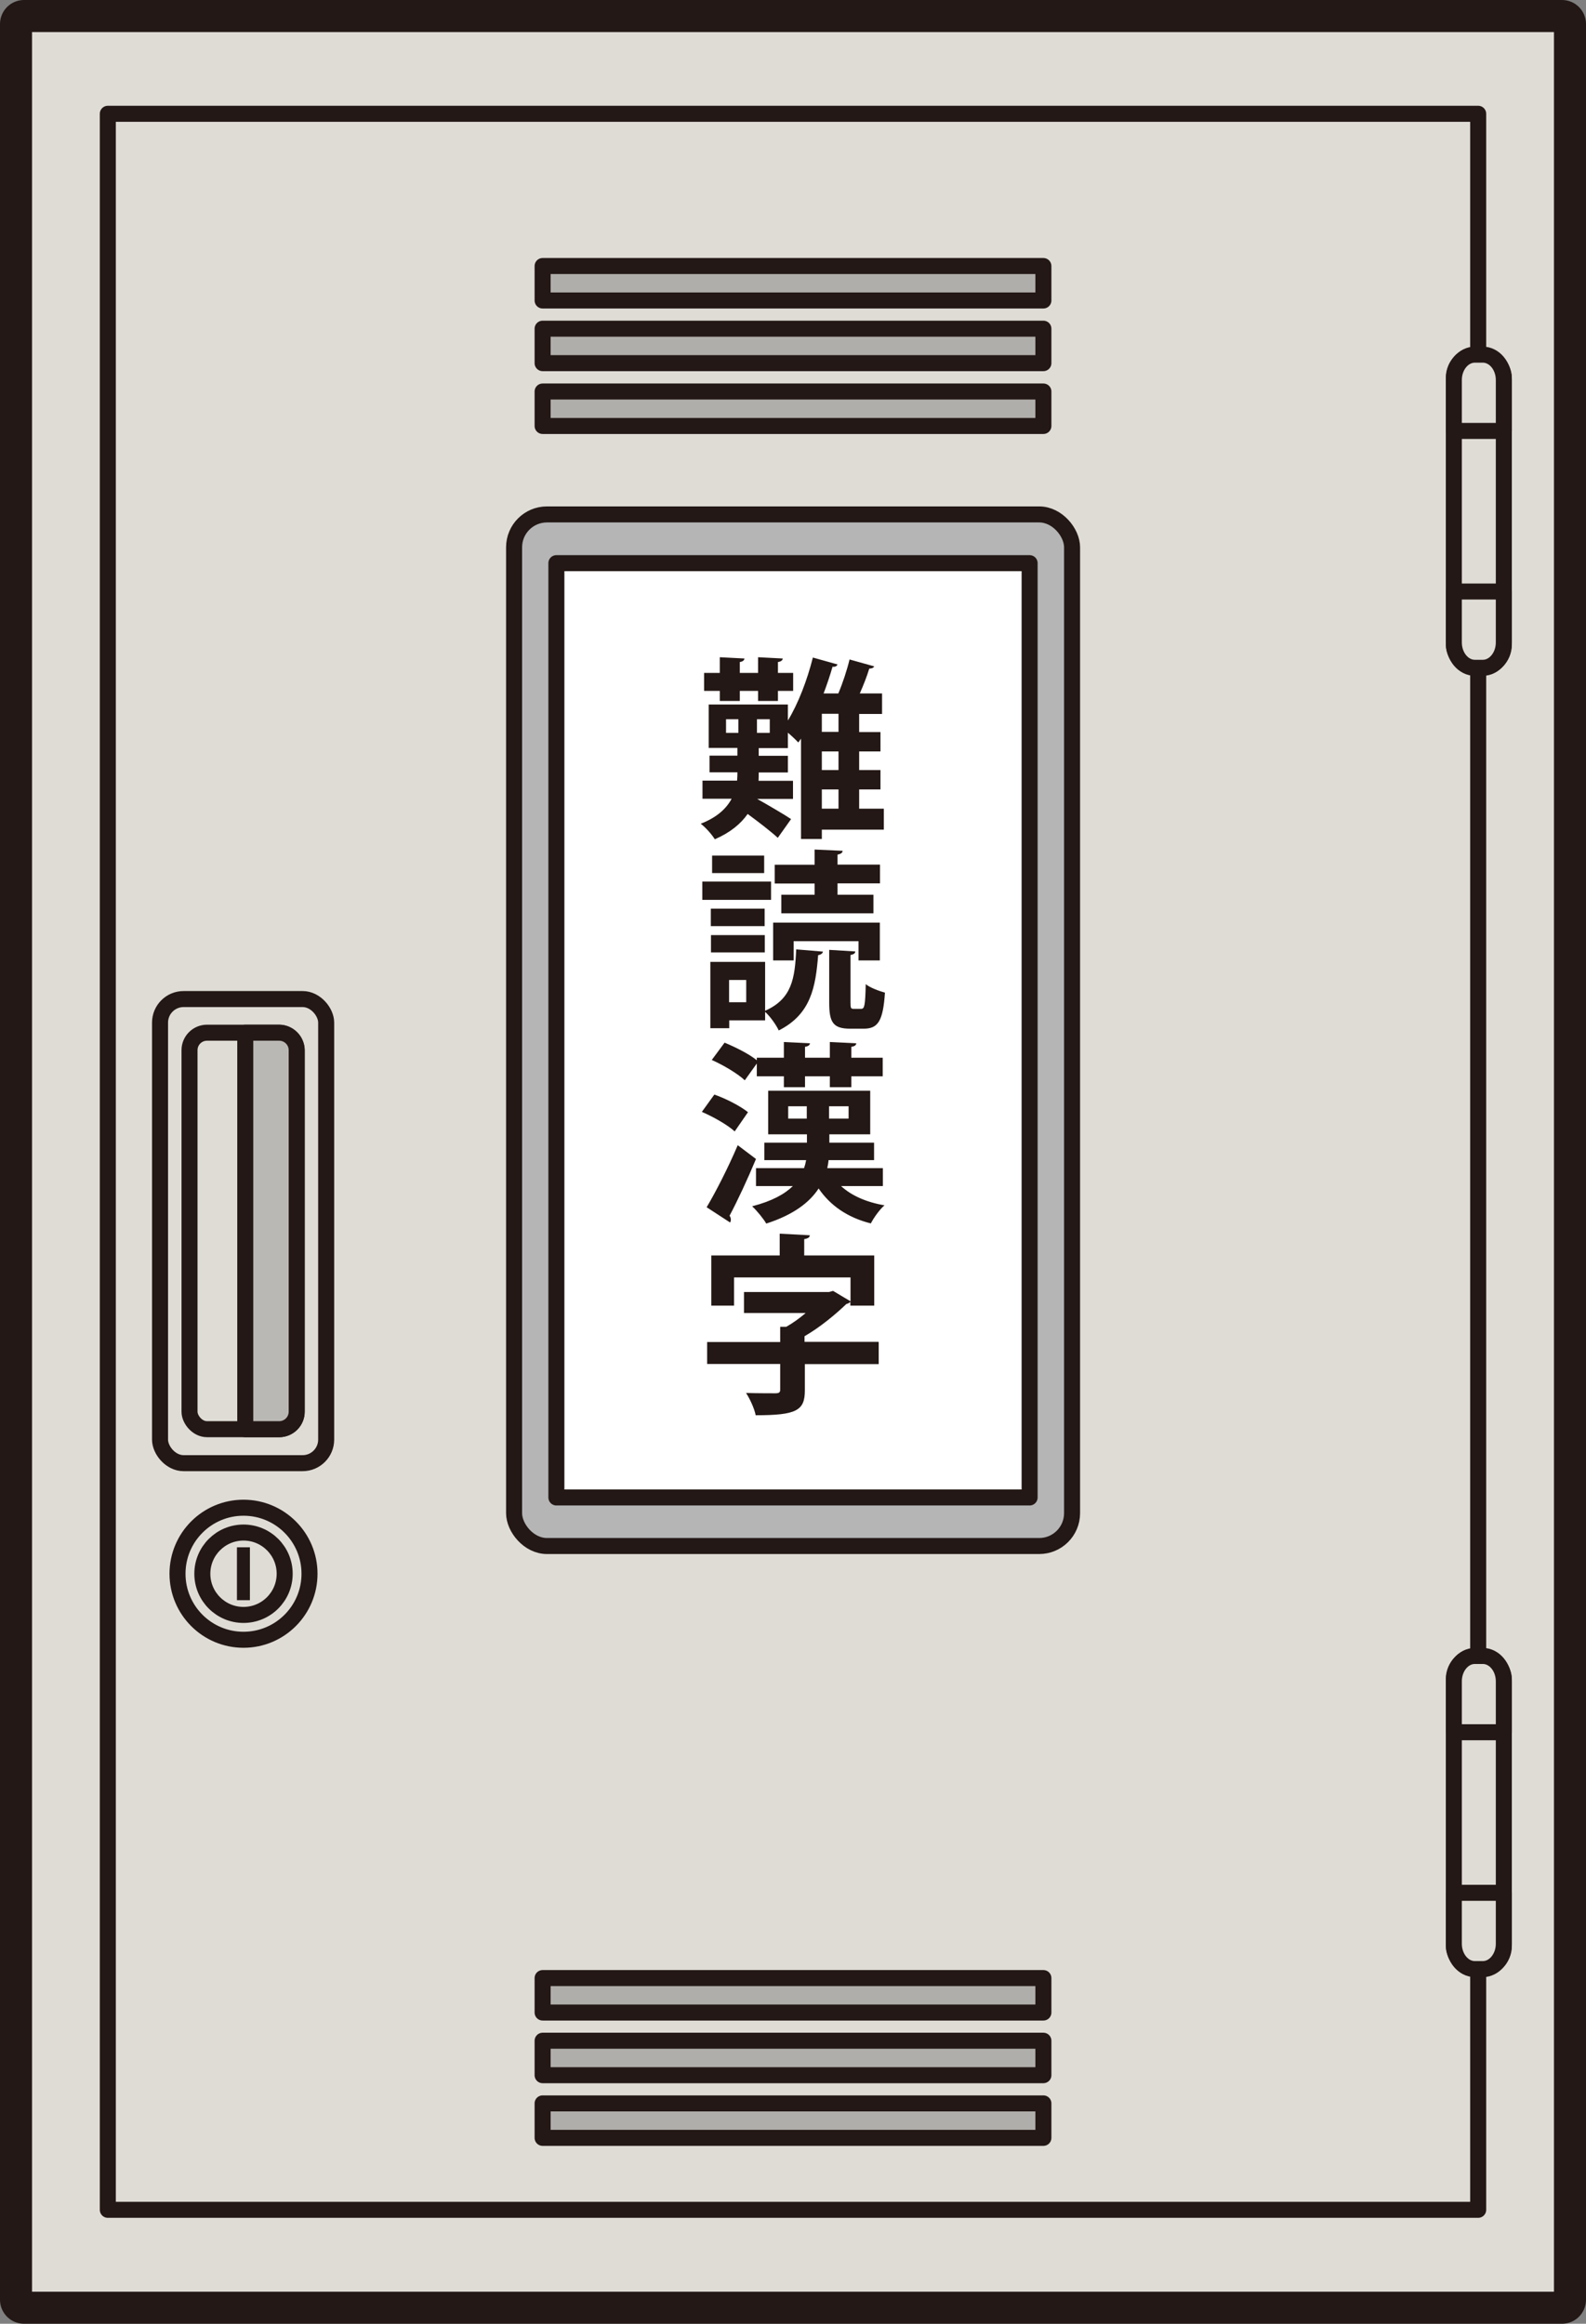 <?xml version="1.0" encoding="UTF-8"?><svg id="b" xmlns="http://www.w3.org/2000/svg" viewBox="0 0 99 145"><rect x="0" y="0" width="99" height="145" fill="#808080" stroke="none"/><g id="c"><rect x="1.5" y="1.5" width="96" height="142" fill="#b0aeaa" stroke="#231815" stroke-linecap="round" stroke-linejoin="round" stroke-width="3"/><rect x="1.5" y="1.5" width="96" height="142" fill="#dfdcd6" stroke="#231815" stroke-linecap="round" stroke-linejoin="round"/><rect x="6.73" y="7.1" width="85.54" height="130.79" fill="none" stroke="#231815" stroke-linecap="round" stroke-linejoin="round"/><rect x="90.75" y="22.13" width="3.12" height="19.54" rx="1.44" ry="1.44" fill="#dfdcd6" stroke="#231815" stroke-linecap="round" stroke-linejoin="round"/><path d="M92.56,22.13h-.5c-.72,0-1.31.71-1.31,1.58v3.18h3.12v-3.18c0-.87-.59-1.58-1.31-1.58Z" fill="#dfdcd6" stroke="#231815" stroke-linecap="round" stroke-linejoin="round"/><path d="M92.06,41.67h.5c.72,0,1.31-.71,1.31-1.58v-3.18s-3.12,0-3.12,0v3.18c0,.87.59,1.58,1.31,1.58Z" fill="#dfdcd6" stroke="#231815" stroke-linecap="round" stroke-linejoin="round"/><rect x="90.75" y="103.33" width="3.12" height="19.54" rx="1.44" ry="1.44" fill="#dfdcd6" stroke="#231815" stroke-linecap="round" stroke-linejoin="round"/><path d="M92.56,103.33h-.5c-.72,0-1.31.71-1.31,1.58v3.18h3.12v-3.18c0-.87-.59-1.58-1.31-1.58Z" fill="#dfdcd6" stroke="#231815" stroke-linecap="round" stroke-linejoin="round"/><path d="M92.06,122.87h.5c.72,0,1.31-.71,1.31-1.58v-3.18s-3.12,0-3.12,0v3.18c0,.87.59,1.58,1.31,1.58Z" fill="#dfdcd6" stroke="#231815" stroke-linecap="round" stroke-linejoin="round"/><rect x="9.99" y="62.34" width="10.37" height="28.96" rx="1.47" ry="1.47" fill="#dfdcd6" stroke="#231815" stroke-linecap="round" stroke-linejoin="round"/><rect x="11.83" y="64.44" width="6.69" height="24.74" rx="1.09" ry="1.09" fill="#dfdcd6" stroke="#231815" stroke-linecap="round" stroke-linejoin="round"/><path d="M17.43,64.44h-2.12v24.74h2.12c.6,0,1.09-.49,1.09-1.09v-22.56c0-.6-.49-1.09-1.09-1.09Z" fill="#bab8b4" stroke="#231815" stroke-linecap="round" stroke-linejoin="round"/><circle cx="15.2" cy="98.2" r="4.12" fill="#dfdcd6" stroke="#231815" stroke-linecap="round" stroke-linejoin="round"/><circle cx="15.2" cy="98.2" r="2.57" fill="#dfdcd6" stroke="#231815" stroke-linecap="round" stroke-linejoin="round"/><rect x="14.79" y="96.55" width=".81" height="3.3" fill="#231815"/><rect x="32.09" y="32.1" width="34.83" height="64.37" rx="2.05" ry="2.05" fill="#b5b5b6" stroke="#231815" stroke-linecap="round" stroke-linejoin="round"/><rect x="34.73" y="35.14" width="29.54" height="58.3" fill="#fff" stroke="#231815" stroke-linecap="round" stroke-linejoin="round"/><rect x="33.87" y="16.6" width="31.26" height="2.15" fill="#b0aeaa" stroke="#231815" stroke-linecap="round" stroke-linejoin="round"/><rect x="33.87" y="20.51" width="31.26" height="2.15" fill="#b0aeaa" stroke="#231815" stroke-linecap="round" stroke-linejoin="round"/><rect x="33.87" y="24.43" width="31.26" height="2.15" fill="#b0aeaa" stroke="#231815" stroke-linecap="round" stroke-linejoin="round"/><rect x="33.87" y="123.43" width="31.26" height="2.15" fill="#b0aeaa" stroke="#231815" stroke-linecap="round" stroke-linejoin="round"/><rect x="33.87" y="127.34" width="31.26" height="2.15" fill="#b0aeaa" stroke="#231815" stroke-linecap="round" stroke-linejoin="round"/><rect x="33.87" y="131.25" width="31.26" height="2.15" fill="#b0aeaa" stroke="#231815" stroke-linecap="round" stroke-linejoin="round"/><path d="M55.17,50.46v1.31h-3.87v.58h-1.3v-6.26c-.06.08-.11.17-.17.24-.16-.17-.41-.41-.65-.61v.96h-1.82v.48h1.82v1.04h-1.82c0,.22,0,.36-.01.52h2.15v1.13h-2.24c.68.38,1.8,1.04,2.12,1.26l-.83,1.17c-.43-.4-1.24-1.02-1.88-1.49-.42.6-1.06,1.15-2.05,1.58-.18-.29-.56-.73-.88-.97,1.03-.4,1.61-.96,1.93-1.56h-1.82v-1.13h2.16c.02-.25.02-.36.02-.52h-1.74v-1.04h1.74v-.48h-1.79v-2.71h4.94v1c.64-1.04,1.21-2.53,1.56-3.93l1.54.43c-.04.1-.14.17-.31.14-.16.55-.35,1.12-.56,1.67h.92c.28-.66.55-1.49.7-2.12l1.54.43c-.04.08-.14.14-.31.14-.14.47-.36,1.03-.59,1.55h1.39v1.28h-1.43v1.13h1.33v1.21h-1.33v1.16h1.33v1.21h-1.33v1.2h1.55ZM44.93,43.74v-.63h-.98v-1.12h.98v-.98l1.54.08c-.01.11-.1.19-.29.22v.68h1.14v-.98l1.54.08c-.01.11-.1.19-.3.22v.68h.95v1.12h-.95v.63h-1.24v-.63h-1.14v.63h-1.25ZM45.32,44.88v.85h.77v-.85h-.77ZM48.05,45.73v-.85h-.8v.85h.8ZM52.34,45.67v-1.13h-1.04v1.13h1.04ZM52.34,48.05v-1.16h-1.04v1.16h1.04ZM51.3,49.26v1.2h1.04v-1.2h-1.04Z" fill="#231815"/><path d="M48.13,55.01v1.14h-4.29v-1.14h4.29ZM47.76,60.02v3.05c1.67-.74,1.86-2.01,1.94-3.83l1.67.14c-.02.11-.12.19-.3.22-.16,1.98-.44,3.68-2.46,4.7-.16-.35-.54-.88-.85-1.16v.53h-2.24v.49h-1.18v-4.14h3.42ZM47.73,56.7v1.09h-3.36v-1.09h3.36ZM44.38,59.43v-1.08h3.36v1.08h-3.36ZM47.7,53.39v1.09h-3.25v-1.09h3.25ZM46.58,62.54v-1.39h-1.07v1.39h1.07ZM49.54,58.73v1.2h-1.28v-2.36h6.66v2.36h-1.33v-1.2h-4.04ZM50.85,55.84v-.71h-2.49v-1.17h2.49v-.95l1.75.08c-.01.12-.1.19-.32.24v.62h2.65v1.17h-2.65v.71h2.24v1.16h-5.75v-1.16h2.08ZM53.09,62.55c0,.36.02.4.2.4h.47c.2,0,.25-.19.28-1.54.26.22.84.43,1.2.53-.12,1.79-.44,2.25-1.33,2.25h-.84c-1.08,0-1.31-.41-1.31-1.63v-3.29l1.63.1c-.01.11-.08.18-.3.22v2.96Z" fill="#231815"/><path d="M44.59,68.3c.72.25,1.63.72,2.1,1.1l-.83,1.2c-.43-.4-1.33-.91-2.05-1.22l.78-1.08ZM44.11,75.33c.56-.94,1.34-2.46,1.94-3.87l1.14.86c-.53,1.27-1.15,2.6-1.65,3.54.06.08.08.17.08.24s-.01.13-.05.18l-1.46-.95ZM47.25,66.35l-.76,1.06c-.43-.41-1.34-.95-2.06-1.27l.8-1.08c.67.28,1.54.71,2.01,1.1v-.16h1.69v-.98l1.63.08c-.01.11-.11.19-.31.22v.68h1.55v-.98l1.65.08c-.01.12-.1.19-.31.22v.68h1.96v1.16h-1.96v.68h-1.34v-.68h-1.55v.68h-1.32v-.68h-1.69v-.82ZM55.09,74.01h-2.59c.64.59,1.58,1.01,2.71,1.2-.29.25-.67.77-.85,1.13-1.45-.36-2.54-1.12-3.26-2.18-.56.86-1.56,1.64-3.27,2.19-.17-.3-.58-.8-.88-1.08,1.24-.32,2.03-.76,2.54-1.26h-2.3v-1.12h3c.06-.17.1-.33.13-.5h-2.61v-1.09h2.66v-.52h-2.42v-2.72h6.37v2.72h-2.55v.52h2.79v1.09h-2.84c-.01.17-.05.34-.08.5h3.47v1.12ZM49.2,69.8h1.16v-.77h-1.16v.77ZM52.97,69.8v-.77h-1.22v.77h1.22Z" fill="#231815"/><path d="M54.85,83.75v1.37h-4.61v1.64c0,1.26-.52,1.55-3.07,1.55-.08-.42-.36-1.02-.6-1.39.71.02,1.61.02,1.82.02.23,0,.31-.05.31-.22v-1.61h-4.56v-1.37h4.56v-.95h.38c.41-.23.84-.54,1.21-.86h-3.85v-1.31h5.31l.25-.07,1.09.65v-1.49h-7.27v1.76h-1.42v-3.13h4.27v-1.36l1.88.1c-.01.13-.11.2-.35.24v1.02h4.37v3.13h-1.49v-.24c-.05.07-.16.12-.25.14-.67.64-1.61,1.43-2.61,2.01v.35h4.61Z" fill="#231815"/></g></svg>